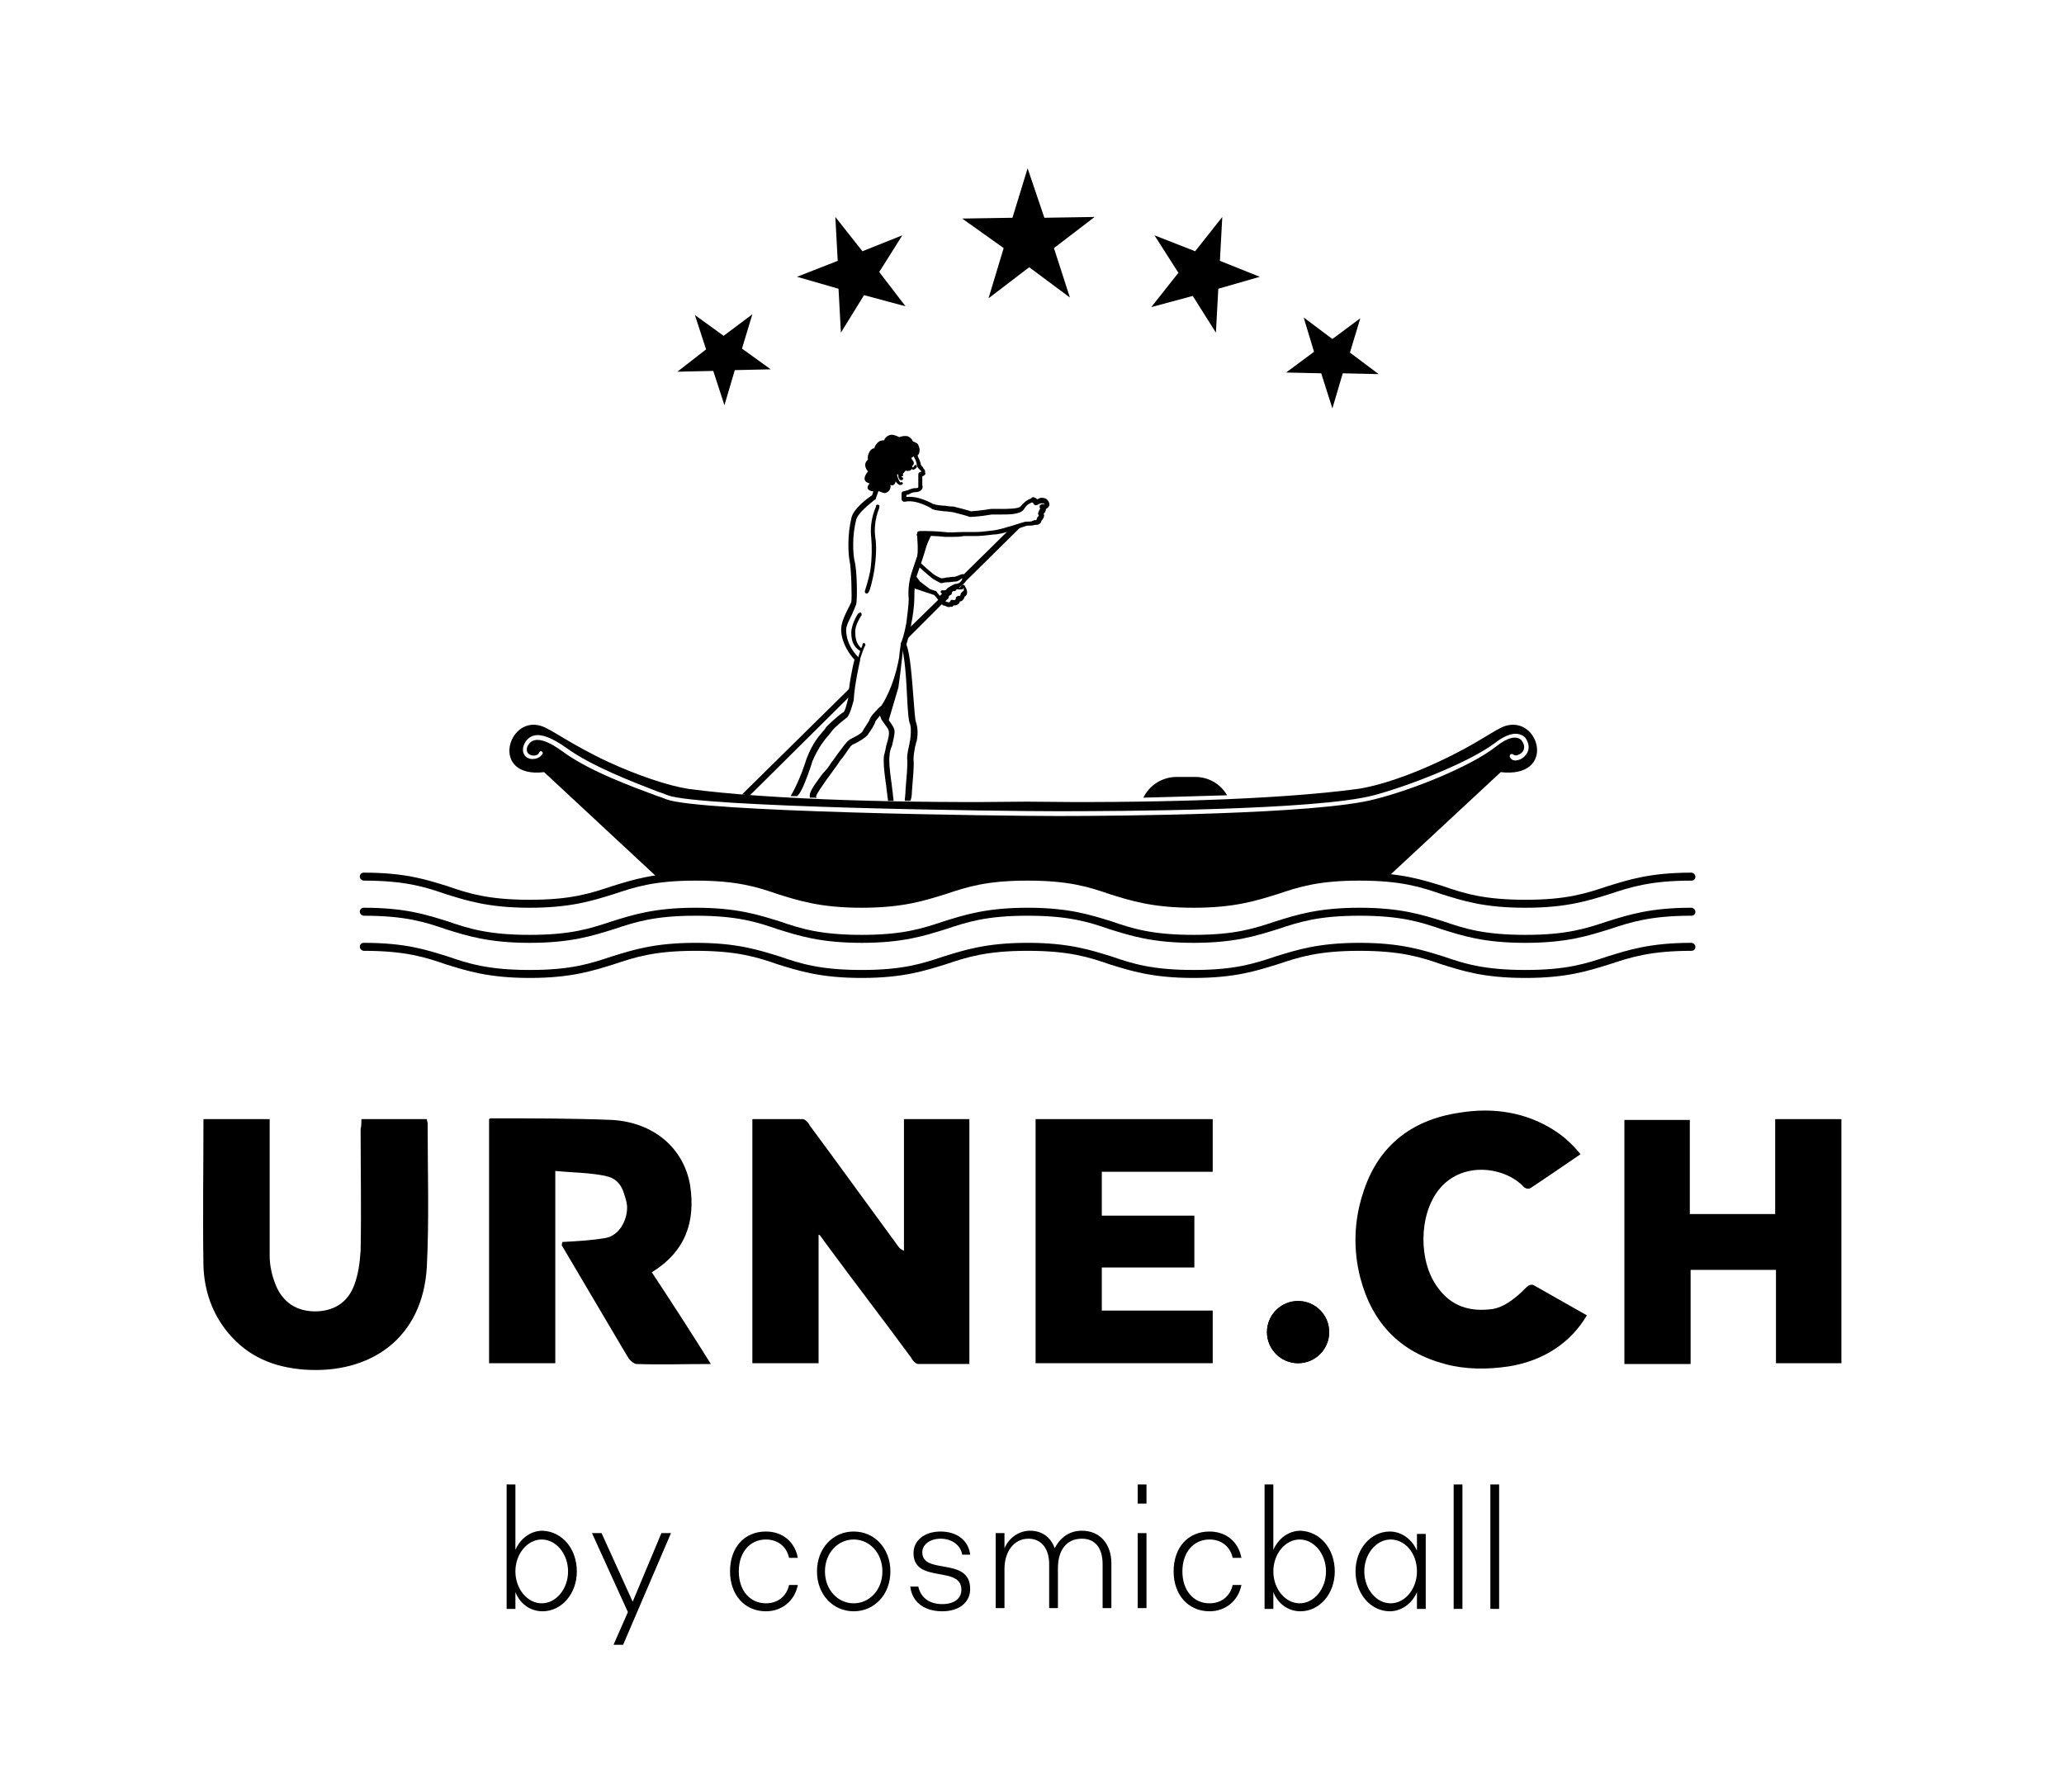 <?xml version="1.0" encoding="UTF-8"?>
<svg id="Ebene_2" data-name="Ebene 2" xmlns="http://www.w3.org/2000/svg" viewBox="0 0 258.7 224.7">
  <defs>
    <style>
      .cls-1 {
        fill: none;
      }

      .cls-2 {
        fill: #fff;
      }

      .cls-3 {
        isolation: isolate;
      }
    </style>
  </defs>
  <g id="Ebene_1-2" data-name="Ebene 1">
    <g>
      <rect class="cls-2" width="258.7" height="224.7"/>
      <g id="logo_black" data-name="logo black">
        <g>
          <g>
            <g>
              <g>
                <path d="m102.6,154.8v16.1h-8.3v-30.6h6.3c.3,0,.7.4.9.8,3.7,5,7.3,10,10.9,14.9.2.3.4.6.9.8v-16.5h8.2v30.7h-6.4c-.3,0-.7-.4-.9-.8-3.6-4.9-7.3-9.7-10.9-14.6-.2-.3-.4-.6-.7-.9.2.1.1.1,0,.1Z"/>
                <path d="m222.5,140.3h8.3v30.6h-8.2v-11.7h-10.7v11.8h-8.3v-30.6h8.2v11.8h10.7v-11.9Z"/>
                <path d="m45.3,140.3h8.2c0,.2.1.4.1.5,0,6,.2,12-.1,18-.5,9-7.1,13.5-15.4,12.9-3.8-.3-7-1.6-9.5-4.6-2-2.4-3-5.3-3.1-8.4-.1-6.1,0-12.2,0-18.4h8.3v17.1c0,1.3.3,2.6.8,3.8.9,2.1,2.6,3.2,4.9,3.2s4.1-1.1,4.9-3.3c.5-1.3.7-2.8.8-4.3.1-5.1,0-10.2,0-15.3.1-.3.1-.7.1-1.2Z"/>
                <path d="m129.8,140.3h22.2v6.6h-13.9v5.5h11.6v6.5h-11.6v5.4h13.9v6.6h-22.2v-30.6Z"/>
              </g>
              <circle cx="162.7" cy="167" r="3.9"/>
              <path d="m70.4,156.1l7.5,12.7c.3.5.6,1,.9,1.5.2.3.7.7,1,.7,3,.1,6,0,9.3,0-2.5-4-4.9-7.7-7.4-11.5,4.2-2.6,5.5-6.3,4.8-10.9-.8-4.7-4.6-7.9-9.8-8.2-5-.2-10-.2-15.1-.2-.1,0-.2,0-.3.1v30.6h8.3v-9.7h0v-14.4c2.1.2,4.2.2,6.2.6.1,0,.2.1.4.1,1.1.3,1.7,1.1,2,2.1.2.6.4,1.2.4,1.8,0,1.6-1,3.5-2.7,3.8s-3.5.4-5.4.5l-.1.4Z"/>
              <circle cx="162.7" cy="167" r="3.9"/>
            </g>
            <path d="m191.9,148.9c.2-.1,6.2-4.2,6.2-4.2h0c-.9-1.1-1.9-2.1-3.3-3-3.6-2.3-7.7-2.9-11.9-2.2-6.1.9-10.3,4.3-12.1,10.2-1.1,3.4-1.2,7-.3,10.5,1.5,5.7,5,9.3,10.6,10.8,2.6.7,5.3.7,8,.3,4.4-.7,7.8-3,9.8-6.4h0l-6.7-3.8h0s-.4-.2-.9.3-2.3,2.4-4.2,2.7c-2.8.4-5.2-.3-6.9-2.7-2.4-3.2-2.4-9,.1-12.2,2.8-3.6,8-3,10.5-.6,0,0,.5.7,1.1.3Z"/>
          </g>
          <rect class="cls-1" x="25.5" y="186.1" width="205.3" height="17"/>
          <g class="cls-3">
            <path d="m72.3,197c0,2.8-1.9,5-4.3,5-1.5,0-2.8-.9-3.4-2.4h0v2.1h-1.1v-15.6h1.1v8.2h0c.6-1.4,1.9-2.4,3.4-2.4,2.5.1,4.3,2.3,4.3,5.1Zm-1.1,0c0-2.2-1.5-4-3.3-4s-3.3,1.8-3.3,4,1.5,4,3.3,4,3.3-1.8,3.3-4Z"/>
            <path d="m84.1,192.2l-6,14h-1.2l1.8-4.1-4.5-9.9h1.2l3.9,8.6h0l3.6-8.6h1.2Z"/>
            <path d="m91.5,197c0-3,1.8-5,4.5-5,2,0,3.6,1.2,4,3.3h-1.1c-.3-1.4-1.4-2.3-2.9-2.3-2,0-3.4,1.6-3.4,4s1.4,4,3.4,4c1.5,0,2.6-.9,2.9-2.3h1.1c-.4,2-2,3.3-4,3.3-2.7,0-4.5-2.1-4.5-5Z"/>
            <path d="m102.4,197c0-2.9,2-5,4.6-5s4.6,2.1,4.6,5-2,5-4.6,5-4.6-2.1-4.6-5Zm8.2,0c0-2.3-1.6-4-3.6-4s-3.6,1.7-3.6,4,1.6,4,3.6,4,3.6-1.7,3.6-4Z"/>
            <path d="m114.1,198.9h1c.3,1.4,1.4,2.2,3,2.2,1.5,0,2.4-.7,2.4-1.8,0-3.1-6-.7-6-4.6,0-1.6,1.4-2.7,3.4-2.7s3.5,1.1,3.7,2.9h-1c-.2-1.2-1.3-2-2.7-2-1.3,0-2.3.7-2.3,1.7,0,2.9,6,.5,6,4.6,0,1.7-1.4,2.8-3.5,2.8-2.3,0-3.8-1.2-4-3.1Z"/>
            <path d="m124.8,192.2h1.1v1.9h0c.6-1.4,1.9-2.2,3.2-2.2,1.5,0,2.6.8,3.1,2.2.7-1.4,1.9-2.2,3.4-2.2,2.3,0,3.7,1.7,3.7,4.1v5.6h-1.1v-5.5c0-2-.9-3.2-2.6-3.2-1.9,0-3,1.4-3,3.7v5h-1.1v-5.5c0-2-1-3.2-2.6-3.2-1.8,0-3,1.6-3,3.8v4.9h-1.1v-9.4h0Z"/>
            <path d="m142.6,186.1h1.1v2.4h-1.1v-2.4Zm0,6.1h1.1v9.4h-1.1v-9.4Z"/>
            <path d="m147.1,197c0-3,1.8-5,4.5-5,2,0,3.6,1.2,4,3.3h-1.1c-.3-1.4-1.4-2.3-2.9-2.3-2,0-3.4,1.6-3.4,4s1.4,4,3.4,4c1.5,0,2.6-.9,2.9-2.3h1.1c-.4,2-2,3.3-4,3.3-2.7,0-4.5-2.1-4.5-5Z"/>
            <path d="m167.3,197c0,2.8-1.9,5-4.3,5-1.5,0-2.8-.9-3.4-2.4h0v2.1h-1.1v-15.6h1.1v8.2h0c.6-1.4,1.9-2.4,3.4-2.4,2.5.1,4.3,2.3,4.3,5.1Zm-1.1,0c0-2.2-1.5-4-3.3-4s-3.3,1.8-3.3,4,1.5,4,3.3,4,3.3-1.8,3.3-4Z"/>
            <path d="m169.9,197c0-2.8,1.9-5,4.3-5,1.3,0,2.7.8,3.4,2.4h0v-2.1h1.1v9.4h-1.1v-2.1h0c-.7,1.6-2.1,2.4-3.4,2.4-2.4,0-4.3-2.2-4.3-5Zm7.7,0c0-2.3-1.5-4-3.3-4s-3.3,1.8-3.3,4,1.5,4,3.3,4,3.3-1.8,3.3-4Z"/>
            <path d="m182.2,186.1h1.1v15.6h-1.1v-15.6Z"/>
            <path d="m186.8,186.1h1.1v15.6h-1.1v-15.6Z"/>
          </g>
        </g>
        <g>
          <g>
            <g>
              <g>
                <path d="m118.5,75.1s.1-.4.4-.5c0,0,.1-.4.5-.5,0,0,.1-.4.6-.3h.1l8.3-8.2c-.3.1-.9.3-1.6.5l-6.3,6.2h.2c.5.3-.1,1.1-.9,1.1-.1,0-.8.4-.8.4l-.5.5c-.3.4-.7.7-.7.7h0l-4.1,4c-.1.6-.3,1.1-.4,1.5l5-5s-.2-.2.2-.4Z"/>
                <path d="m106.8,87c0-.4.1-.8.2-1.2l-14,13.8c.3,0,.7.1,1,.1l12.8-12.7Z"/>
              </g>
              <g>
                <path d="m119.5,67.3h-1.1c-1-.1-2.2-.2-3.1,0-.2,0-.3-.1-.4-.2,0-.2.1-.3.2-.4,1-.2,2.3-.1,3.3,0,.7.1,1.5,0,2.2,0h1.4c.3,0,.8,0,1.6-.1l.9-.1c1-.1,3.9-1.1,4-1.1h.1c.3,0,.7,0,.8-.1.1,0,.2-.1.3-.1h.2c0-.1.1-.2.1-.3,0,0,0-.1.1-.1l.1-.2c-.2-.2,0-.5.1-.7,0,0,0-.1.1-.1-.1-.1-.1-.3-.1-.3,0-.2.2-.3.4-.3h.2s0-.1-.1-.1h-.3c-.1,0-.3.1-.5.2-.1,0-.2.1-.3,0-.1,0-.1-.1-.2-.2,0,0,0-.1-.1-.1h-.1c-.2.1-.6.2-1,.9-.5.6-1.8.6-2.9.6h-1.1c-1.7.3-2.7.3-2.8.3-.1-.1-1.7-.5-2.1-.6-.2,0-.6-.1-1-.1-1-.1-1.4-.2-1.6-.3l-.1-.1c-1.3-.7-2.4-1-3.3-.8-.1,0-.2,0-.3-.1q-.1-.1-.1-.2v-.7c0-.2.1-.3.3-.3h0c.2,0,.3.1.3.3v.4c1-.1,2.1.2,3.4.9h.1c.1.1,1,.2,1.4.2.5.1.9.1,1,.1.4.1,2,.5,2.2.6.1,0,1.3-.1,2.5-.3h1.2c.8,0,2.2,0,2.5-.3.6-.7,1-.9,1.3-1,0,0,.1,0,.1-.1.1-.1.3-.1.4,0,.1,0,.2.1.3.2.2-.1.4-.2.5-.2s.6,0,.8.3c.1.1.3.4.2.7-.1.2-.2.3-.4.4,0,.2-.1.4-.2.5,0,0,0,.1-.1.1.2.3-.1.7-.2.8-.1.1-.1.2-.1.2-.1.3-.4.4-.6.4h-.2c-.2.1-.8.1-1,.1-.4.1-3,1.1-4.1,1.1l-.9.1c-.8.1-1.3.1-1.6.1h-1.3c-.5.1-.9.1-1.3.1Z"/>
                <g>
                  <path d="m100.8,98.3c.5-1.2,1-2.7,1-2.8.8-1.9,1.6-2.8,2.2-3.5.1-.1.2-.3.3-.4.4-.5,1.5-1.4,1.8-1.6.4-.3.7-1.5.9-2.2.1-2,.8-5,.8-5,0-.1,0-.2-.1-.3-1.3-1.2-1.8-2.9-1.6-3.9.1-.4.4-1,.7-1.6.2-.5.4-.9.5-1.2.2-.7.1-4.6-.2-5.5-.2-1-.3-3.1.2-5.1.2-.9,1.8-2.1,2.4-2.6.1,0,.1-.1.1-.2l.7-1.9c.1-.2,0-.4-.2-.4-.2-.1-.4,0-.4.2l-.6,1.8c-.5.3-2.4,1.7-2.6,2.9-.5,2.1-.4,4.4-.2,5.4.2.9.3,4.6.2,5.1-.1.2-.3.6-.5,1-.3.6-.6,1.3-.7,1.8-.3,1.3.4,3.1,1.6,4.4-.2.7-.7,3.1-.8,4.9-.2.8-.4,1.6-.6,1.7-.4.2-1.5,1.2-2,1.7-.1.1-.2.2-.3.4-.6.7-1.5,1.6-2.3,3.7,0,0-.5,1.6-1,2.7-.3.7-.7,1.5-1,2h.8c.3-.2.6-.8.9-1.5Z"/>
                  <path d="m102.3,100v-.2c.1-.4.8-1.3,1.4-2.2.4-.5.7-1,1.1-1.5.3-.4.5-.8.8-1.1.6-.8.9-1.4,1.2-1.6.1-.1.2-.1.4-.2.6-.3,1.2-.7,1.5-1,.5-.7.9-1.3,1-1.7,0-.1.3-.4.6-.8,0,.1.1.2.1.3.1.3.3.5.5.8s.5.6.5.9c.1.3-.1,1.1-.3,1.7-.1.5-.2,1-.3,1.3-.1.8,0,1.8.2,3.3.1.5.1,1,.2,1.5,0,.3.1.6.1.9h.7c0-.3-.1-.6-.1-1-.1-.5-.1-1-.2-1.5-.2-1.5-.3-2.5-.2-3.2,0-.3.1-.8.3-1.2.2-.9.4-1.6.3-2s-.4-.8-.7-1.2c-.2-.2-.4-.5-.5-.7-.2-.4-.1-.6-.1-.6h0c.1-.2,0-.3-.1-.4s-.3-.1-.4,0c-.4.4-1.2,1.2-1.3,1.6-.1.3-.7,1.1-.9,1.5-.2.3-.8.6-1.2.8-.2.1-.4.2-.5.3-.4.3-.7.8-1.4,1.7-.2.3-.5.7-.8,1.1-.3.5-.7,1-1.1,1.4-.8,1.1-1.5,2-1.6,2.6v.4h.7c0,.1.1.1.1,0Z"/>
                  <path d="m114.3,99.2c.1-1.4.3-3.2.2-4,0-.5.1-1.1.2-1.6.1-.3.1-.5.2-.7.2-1,.1-1.8-.1-2.4-.1-.2-.2-1.6-.3-2.9-.2-2.5-.4-5.6-.9-6.8.1-.4.5-1.5.6-2.5.2-.9.4-2.4.4-3.2,0-.6,0-1.8.3-2.9.6-1.7,1.4-4.1,1.5-4.9,0-.2-.1-.4-.3-.4s-.4.1-.4.3c-.1.8-1.2,3.8-1.5,4.8s-.4,2.2-.3,3.1c0,.7-.2,2.2-.3,3-.2,1.2-.6,2.5-.7,2.5v.3c.5.9.7,4.4.8,6.6.1,2,.2,2.8.3,3.1.2.4.2,1.1.1,2,0,.2-.1.4-.1.6-.1.5-.3,1.2-.3,1.9.1.7-.1,2.6-.2,3.9,0,.6-.1,1.1-.1,1.4h.7c.1-.2.2-.6.2-1.2Z"/>
                </g>
                <g>
                  <path d="m107.8,81.6h0c-.8-.5-1.1-1.2-1.1-2.3,0-1,.8-2.4.9-2.4.1-.1.2-.1.3-.1.1.1.1.2.1.3,0,0-.9,1.3-.8,2.2,0,1,.3,1.6.8,2,.1.1.1.2,0,.3,0-.1-.1,0-.2,0Z"/>
                  <path d="m107.6,83.3h0c-.2,0-.2-.1-.2-.2.3-1.3.6-2,.7-2.2v-.1c0-.1.1-.1.1-.2.1,0,.2,0,.2.1.1.1.1.2,0,.3-.1.2-.4.9-.8,2.3.2-.1.1,0,0,0Z"/>
                  <path d="m112.8,60.8h0c-.5-.1-.8-.9-.8-1.3,0-.1.1-.2.2-.2s.2.1.2.1c.1.5.3,1,.5,1.1h0c.1-.1.2-.1.2,0,.1.1.1.2,0,.2-.1.1-.2.1-.3.1Z"/>
                  <path d="m114.5,58.9q-.1,0-.2-.1c0-.1,0-.2.1-.2.2-.1.2-.2.2-.2,0-.1.1-.1.2-.1s.1.1.1.2c.1,0,0,.2-.4.4.1,0,0,0,0,0Z"/>
                  <path d="m108.6,74.4h0c-.2,0-.2-.2-.2-.3,0,0,.5-1.5.7-2.7.2-1.4.2-2.9.1-4-.1-.9-.1-2.3.6-3.9v-.1c0-.1.2-.2.3-.1.1,0,.2.1.1.3v.1c-.6,1.5-.6,2.8-.5,3.6.2,1.1.1,2.7-.1,4.1-.2,1.3-.6,2.7-.7,2.8-.1.2-.2.2-.3.2Z"/>
                  <path d="m113,60.2c-.3,0-.3-.2-.4-.4v-.2c-.1-.2,0-.2,0-.3.1-.1.2-.1.5.1.1,0,.1.2.1.2,0,.1-.1.1-.2.1v.1h0c.1,0,.2.1.2.2s-.1.2-.2.2h0Z"/>
                </g>
                <path d="m115.9,58.9c-.1-.1-.2-.2-.2-.3-.1-.1-.3-.3-.3-.4,0-.3-.3-.8-.4-1.1.1-.1.2-.2.2-.3.1-.3.1-.6-.1-1-.1-.3-.4-.3-.5-.4-.1,0-.2-.1-.2-.1-.1-.3-.4-.5-.6-.6-.4-.1-.8,0-1.1.1-.2-.1-.6-.3-1-.3-.6.1-.8.5-.9.7-.2,0-.5,0-.8.3-.2.2-.4.5-.4.7-.2,0-.4.1-.6.4-.2.4-.3.7-.2,1-.8.7,0,1.5,0,1.5,0,0-1.1,1.2.2,1.5,0,0-.8.8.4,1l.6-.1s.8.4,1,.3c.8-.3.6-1,.6-1,.6.2.7-.4.7-.9.1-.1.1-.2.1-.4.1,0,.2-.1.3-.1l.1.1c.2.1.4-.1.7-.5.1,0,.3.1.5,0,.1,0,.2-.1.3-.2.1-.1.1-.3,0-.4.1,0,.2-.1.2-.2.1-.2,0-.4-.2-.6,0-.1-.1-.2-.1-.2h0c.1,0,.2-.1.3-.2.2.3.4.8.4,1,0,.3.2.5.4.7.1.1.2.2.2.2l-.2.1c-.1,0-.2.1-.2.3v1.6c-.1.1-.2.1-.4.1-.5,0-.9.3-1.1.3l-.3.1c-.1,0-.2.2-.2.3s.1.2.2.2h.1l.4-.1h.1c.1-.1.5-.3.8-.3.4,0,.6-.1.8-.3.1-.1.2-.3.1-.6v-1.1c.1,0,.3-.1.4-.3-.1-.2,0-.3-.1-.5Z"/>
              </g>
              <path d="m119,76.1h-.2c-.2-.1-.5-.2-.5-.2h-.1s-.3-.2-.2-.5c0-.1.1-.3.3-.4.1-.2.2-.4.4-.5.1-.2.3-.4.6-.5.1-.2.4-.4.8-.3h.2l.2-.3q.1-.1.2-.1t.2.1c0,.1.4.5.3,1,0,.1-.1.3-.3.4,0,.1-.1.3-.2.4s-.2.2-.4.2c0,.1-.1.3-.3.4-.1.1-.3.1-.5.1,0,.1-.1.1-.2.2-.1-.1-.2,0-.3,0Zm-.5-.7c.1,0,.2.1.4.1h.1s0-.1.1-.1c0-.1.1-.1.1-.2h.2c.1,0,.2.1.3,0,.1,0,.1-.2.1-.2q0-.1.1-.2c.1,0,.1-.1.2-.1h.2c.1,0,.1-.2.1-.2,0-.1.1-.2.2-.3.1-.1.2-.1.2-.2v-.3l-.1.1c0,.1-.1.1-.2.1h-.3c-.3-.1-.4.1-.4.1,0,.1-.1.1-.2.1-.3,0-.3.2-.3.3s-.1.2-.2.2c-.2.1-.2.3-.2.3,0,.1-.1.2-.1.2-.3.2-.3.3-.3.3h0Z"/>
              <path d="m117.8,75.3h0c-.1,0-.2,0-.2-.1l-.5-.6-2.4-.8c-.1,0-.2-.2-.2-.3s.2-.2.3-.2l2.5.8s.1,0,.1.1l.4.5.5-.5.5-.5c.8-.5.9-.5,1-.5h0c.4,0,.7-.3.8-.6v-.1s-.2.1-.3.2c-.2.1-.3.2-.5.2-.3,0-.7.1-1.1.1-.3,0-.6.1-.6.1h-.2c-.2-.1-1-.5-1.3-.8-.4-.3-1.6-1.4-1.6-1.4l.3-.4s1.2,1.1,1.6,1.4c.2.2.8.5,1.1.6.1,0,.3,0,.6-.1.3,0,.7-.1,1.1-.1.1,0,.2-.1.3-.1.3-.1.6-.3.8-.2.3.1.4.4.3.7-.1.4-.7.9-1.3.9h0s-.4.2-.7.4c0,0-.3.3-.5.4-.3.4-.7.7-.7.7q0,.2-.1.2Z"/>
              <path d="m113.3,80.2l-.4.6s-.2,1.3-.2,1.6c-.4,2.3-1.3,4.9-2.6,6.6l1.2,1.6s1.1-3.7,1.3-4.4c.3-1.9.7-6,.7-6Z"/>
              <path d="m116.8,66.9s-.5-.3-.7-.3-1.1-.1-1.1.1c-.2.7.4,2.2-.4,5l2.2-4.8Z"/>
              <path d="m117.3,74.4l-2.9-1.1.1-1.5s.6.8.8,1.1c.5.4,2,1.5,2,1.5Z"/>
              <path d="m118.3,74.4h-.2c-.1,0-.2-.1-.2-.2s.1-.2.2-.2c0,0,.4.1.8-.2.1-.1.2,0,.3,0,.1.1,0,.2,0,.3-.3.2-.7.3-.9.3Z"/>
            </g>
            <g>
              <path d="m191.2,113.8c-5.3,0-7.9-.9-10.5-1.7-2.6-.9-5.1-1.7-10.3-1.7s-7.6.8-10.3,1.7c-2.6.8-5.3,1.7-10.5,1.7s-7.9-.9-10.5-1.7c-2.6-.9-5.1-1.7-10.3-1.7s-7.6.8-10.3,1.7c-2.6.8-5.3,1.7-10.5,1.7s-7.9-.9-10.5-1.7c-2.6-.9-5.1-1.7-10.3-1.7s-7.6.8-10.3,1.7c-2.6.8-5.3,1.7-10.5,1.7s-7.9-.9-10.5-1.7c-2.6-.9-5.1-1.7-10.3-1.7-.2,0-.5-.2-.5-.5s.2-.5.5-.5c5.3,0,7.9.9,10.5,1.7,2.6.9,5.1,1.7,10.3,1.7s7.6-.8,10.3-1.7c2.6-.8,5.3-1.7,10.5-1.7s7.9.9,10.5,1.7c2.6.9,5.1,1.7,10.3,1.7s7.6-.8,10.3-1.7c2.6-.8,5.3-1.7,10.5-1.7s7.9.9,10.5,1.7c2.6.9,5.1,1.7,10.3,1.7s7.6-.8,10.3-1.7c2.6-.8,5.3-1.7,10.5-1.7s7.9.9,10.5,1.7c2.6.9,5.1,1.7,10.3,1.7s7.6-.8,10.3-1.7c2.6-.8,5.3-1.7,10.5-1.7.2,0,.5.2.5.5s-.2.5-.5.5c-5.1,0-7.6.8-10.3,1.7-2.6.8-5.3,1.7-10.5,1.7Z"/>
              <path d="m191.2,118.2c-5.3,0-7.9-.9-10.5-1.7-2.6-.9-5.1-1.7-10.3-1.7s-7.6.8-10.3,1.7c-2.6.8-5.3,1.7-10.5,1.7s-7.9-.9-10.5-1.7c-2.6-.9-5.1-1.7-10.3-1.7s-7.6.8-10.3,1.7c-2.6.8-5.3,1.7-10.5,1.7s-7.9-.9-10.5-1.7c-2.6-.9-5.1-1.7-10.3-1.7s-7.6.8-10.3,1.7c-2.6.8-5.3,1.7-10.5,1.7s-7.9-.9-10.5-1.7c-2.6-.9-5.1-1.7-10.3-1.7-.2,0-.5-.2-.5-.5s.2-.5.5-.5c5.3,0,7.9.9,10.5,1.7,2.6.9,5.1,1.7,10.3,1.7s7.6-.8,10.3-1.7c2.6-.8,5.3-1.7,10.5-1.7s7.9.9,10.5,1.7c2.6.9,5.1,1.7,10.3,1.7s7.6-.8,10.3-1.7c2.6-.8,5.3-1.7,10.5-1.7s7.9.9,10.5,1.7c2.6.9,5.1,1.7,10.3,1.7s7.6-.8,10.3-1.7c2.6-.8,5.3-1.7,10.5-1.7s7.9.9,10.5,1.7c2.6.9,5.1,1.7,10.3,1.7s7.6-.8,10.3-1.7c2.6-.8,5.3-1.7,10.5-1.7.2,0,.5.2.5.5s-.2.5-.5.5c-5.1,0-7.6.8-10.3,1.7-2.6.8-5.3,1.7-10.5,1.7Z"/>
              <path d="m191.2,122.6c-5.3,0-7.9-.9-10.5-1.7-2.6-.9-5.1-1.7-10.3-1.7s-7.6.8-10.3,1.7c-2.6.8-5.3,1.7-10.5,1.7s-7.9-.9-10.5-1.7c-2.6-.9-5.1-1.7-10.3-1.7s-7.6.8-10.3,1.7c-2.6.8-5.3,1.7-10.5,1.7s-7.9-.9-10.5-1.7c-2.6-.9-5.1-1.7-10.3-1.7s-7.6.8-10.3,1.7c-2.6.8-5.3,1.7-10.5,1.7s-7.9-.9-10.5-1.7c-2.6-.9-5.1-1.7-10.3-1.7-.2,0-.5-.2-.5-.5s.2-.5.5-.5c5.3,0,7.9.9,10.5,1.7,2.6.9,5.1,1.7,10.3,1.7s7.6-.8,10.3-1.7c2.6-.8,5.3-1.7,10.5-1.7s7.9.9,10.5,1.7c2.6.9,5.1,1.7,10.3,1.7s7.6-.8,10.3-1.7c2.6-.8,5.3-1.7,10.5-1.7s7.9.9,10.5,1.7c2.6.9,5.1,1.7,10.3,1.7s7.6-.8,10.3-1.7c2.6-.8,5.3-1.7,10.5-1.7s7.9.9,10.5,1.7c2.6.9,5.1,1.7,10.3,1.7s7.6-.8,10.3-1.7c2.6-.8,5.3-1.7,10.5-1.7.2,0,.5.2.5.5s-.2.5-.5.5c-5.1,0-7.6.8-10.3,1.7-2.6.8-5.3,1.7-10.5,1.7Z"/>
              <path d="m188.7,91c-1.3.4-3.6,2.3-8.4,4.5-3.6,1.7-7.4,3-10.1,3.4-10.3,1.4-27.2,1.8-41.5,1.6-14.4.2-32-.2-42.4-1.6-2.6-.4-6.4-1.7-10.1-3.4-4.7-2.2-7.1-4.1-8.4-4.5-4.2-1.3-6.4,6.6.4,5.8l14.3,13.3c1.3-.2,2.7-.3,4.5-.3,10.4,0,10.4,3.4,20.8,3.4s10.4-3.4,20.8-3.4,10.4,3.4,20.8,3.4,10.4-3.4,20.8-3.4c1.4,0,2.6.1,3.7.2l14.2-13.2c7,.8,4.9-7.1.6-5.8Zm2.8,3.2c-.2.5-.7,1-1.3,1.1-.4.1-.7,0-.9-.3-.1-.1-.1-.3,0-.4s.3-.1.4,0c.1.1.3.1.4.1.3-.1.8-.3.9-.8.1-.3,0-.7-.3-1.1-.6-.6-1.7-.4-3.2.8-3.2,2.5-10.4,5.4-15.2,6.6-7.2,1.9-32.2,2.1-39.7,2.1s-45-.5-49.1-2.1c-.3-.1-.7-.3-1.1-.4-3.2-1.2-8.5-3.1-11.9-5.6-1.5-1.1-2.7-1.6-3.5-1.4-.4.1-.6.3-.8.6-.3.5-.2,1,.2,1.2.4.2,1,.2,1.2-.3.1-.1.2-.2.3-.1.1.1.2.2.1.3-.4.7-1.4.8-1.9.5s-.8-1-.3-1.9c.3-.5.7-.8,1.2-.9.9-.2,2.2.3,3.9,1.5,3.3,2.4,8.6,4.4,11.7,5.6.4.1.8.3,1.1.4,3.9,1.5,41.5,2,48.9,2s32.4-.1,39.6-2c4.8-1.3,12-4.2,15.1-6.5,2.3-1.8,3.4-1.2,3.9-.7.4.6.5,1.2.3,1.7Z"/>
              <path d="m153.8,99.7c-.8-1.4-2.3-2.3-4-2.3h-2.3c-1.8,0-3.4,1-4.2,2.6l10.5-.3Z"/>
            </g>
          </g>
          <g>
            <polygon points="134.1 37.3 129 33.5 123.9 37.4 125.8 31.1 120.6 27.4 126.9 27.3 128.8 21.1 130.9 27.3 137.2 27.2 132.1 31.1 134.1 37.3"/>
            <g>
              <polygon points="113.5 38.4 108.3 37 105.4 41.7 105.1 36.2 99.9 34.7 105 32.7 104.7 27.2 108.1 31.5 113.1 29.5 110.2 34.1 113.5 38.4"/>
              <polygon points="152.4 41.7 149.5 37.1 144.3 38.5 147.7 34.2 144.7 29.5 149.8 31.5 153.2 27.2 152.9 32.7 157.9 34.7 152.7 36.2 152.4 41.7"/>
            </g>
            <g>
              <polygon points="96.6 46.3 92.1 46.4 90.8 50.8 89.4 46.5 84.9 46.6 88.5 43.8 87.1 39.5 90.7 42.1 94.3 39.4 93 43.7 96.6 46.3"/>
              <polygon points="161.2 46.7 165.6 46.8 167 51.2 168.3 46.8 172.8 46.9 169.2 44.2 170.5 39.9 167 42.5 163.4 39.8 164.7 44.1 161.2 46.7"/>
            </g>
          </g>
        </g>
      </g>
    </g>
  </g>
</svg>